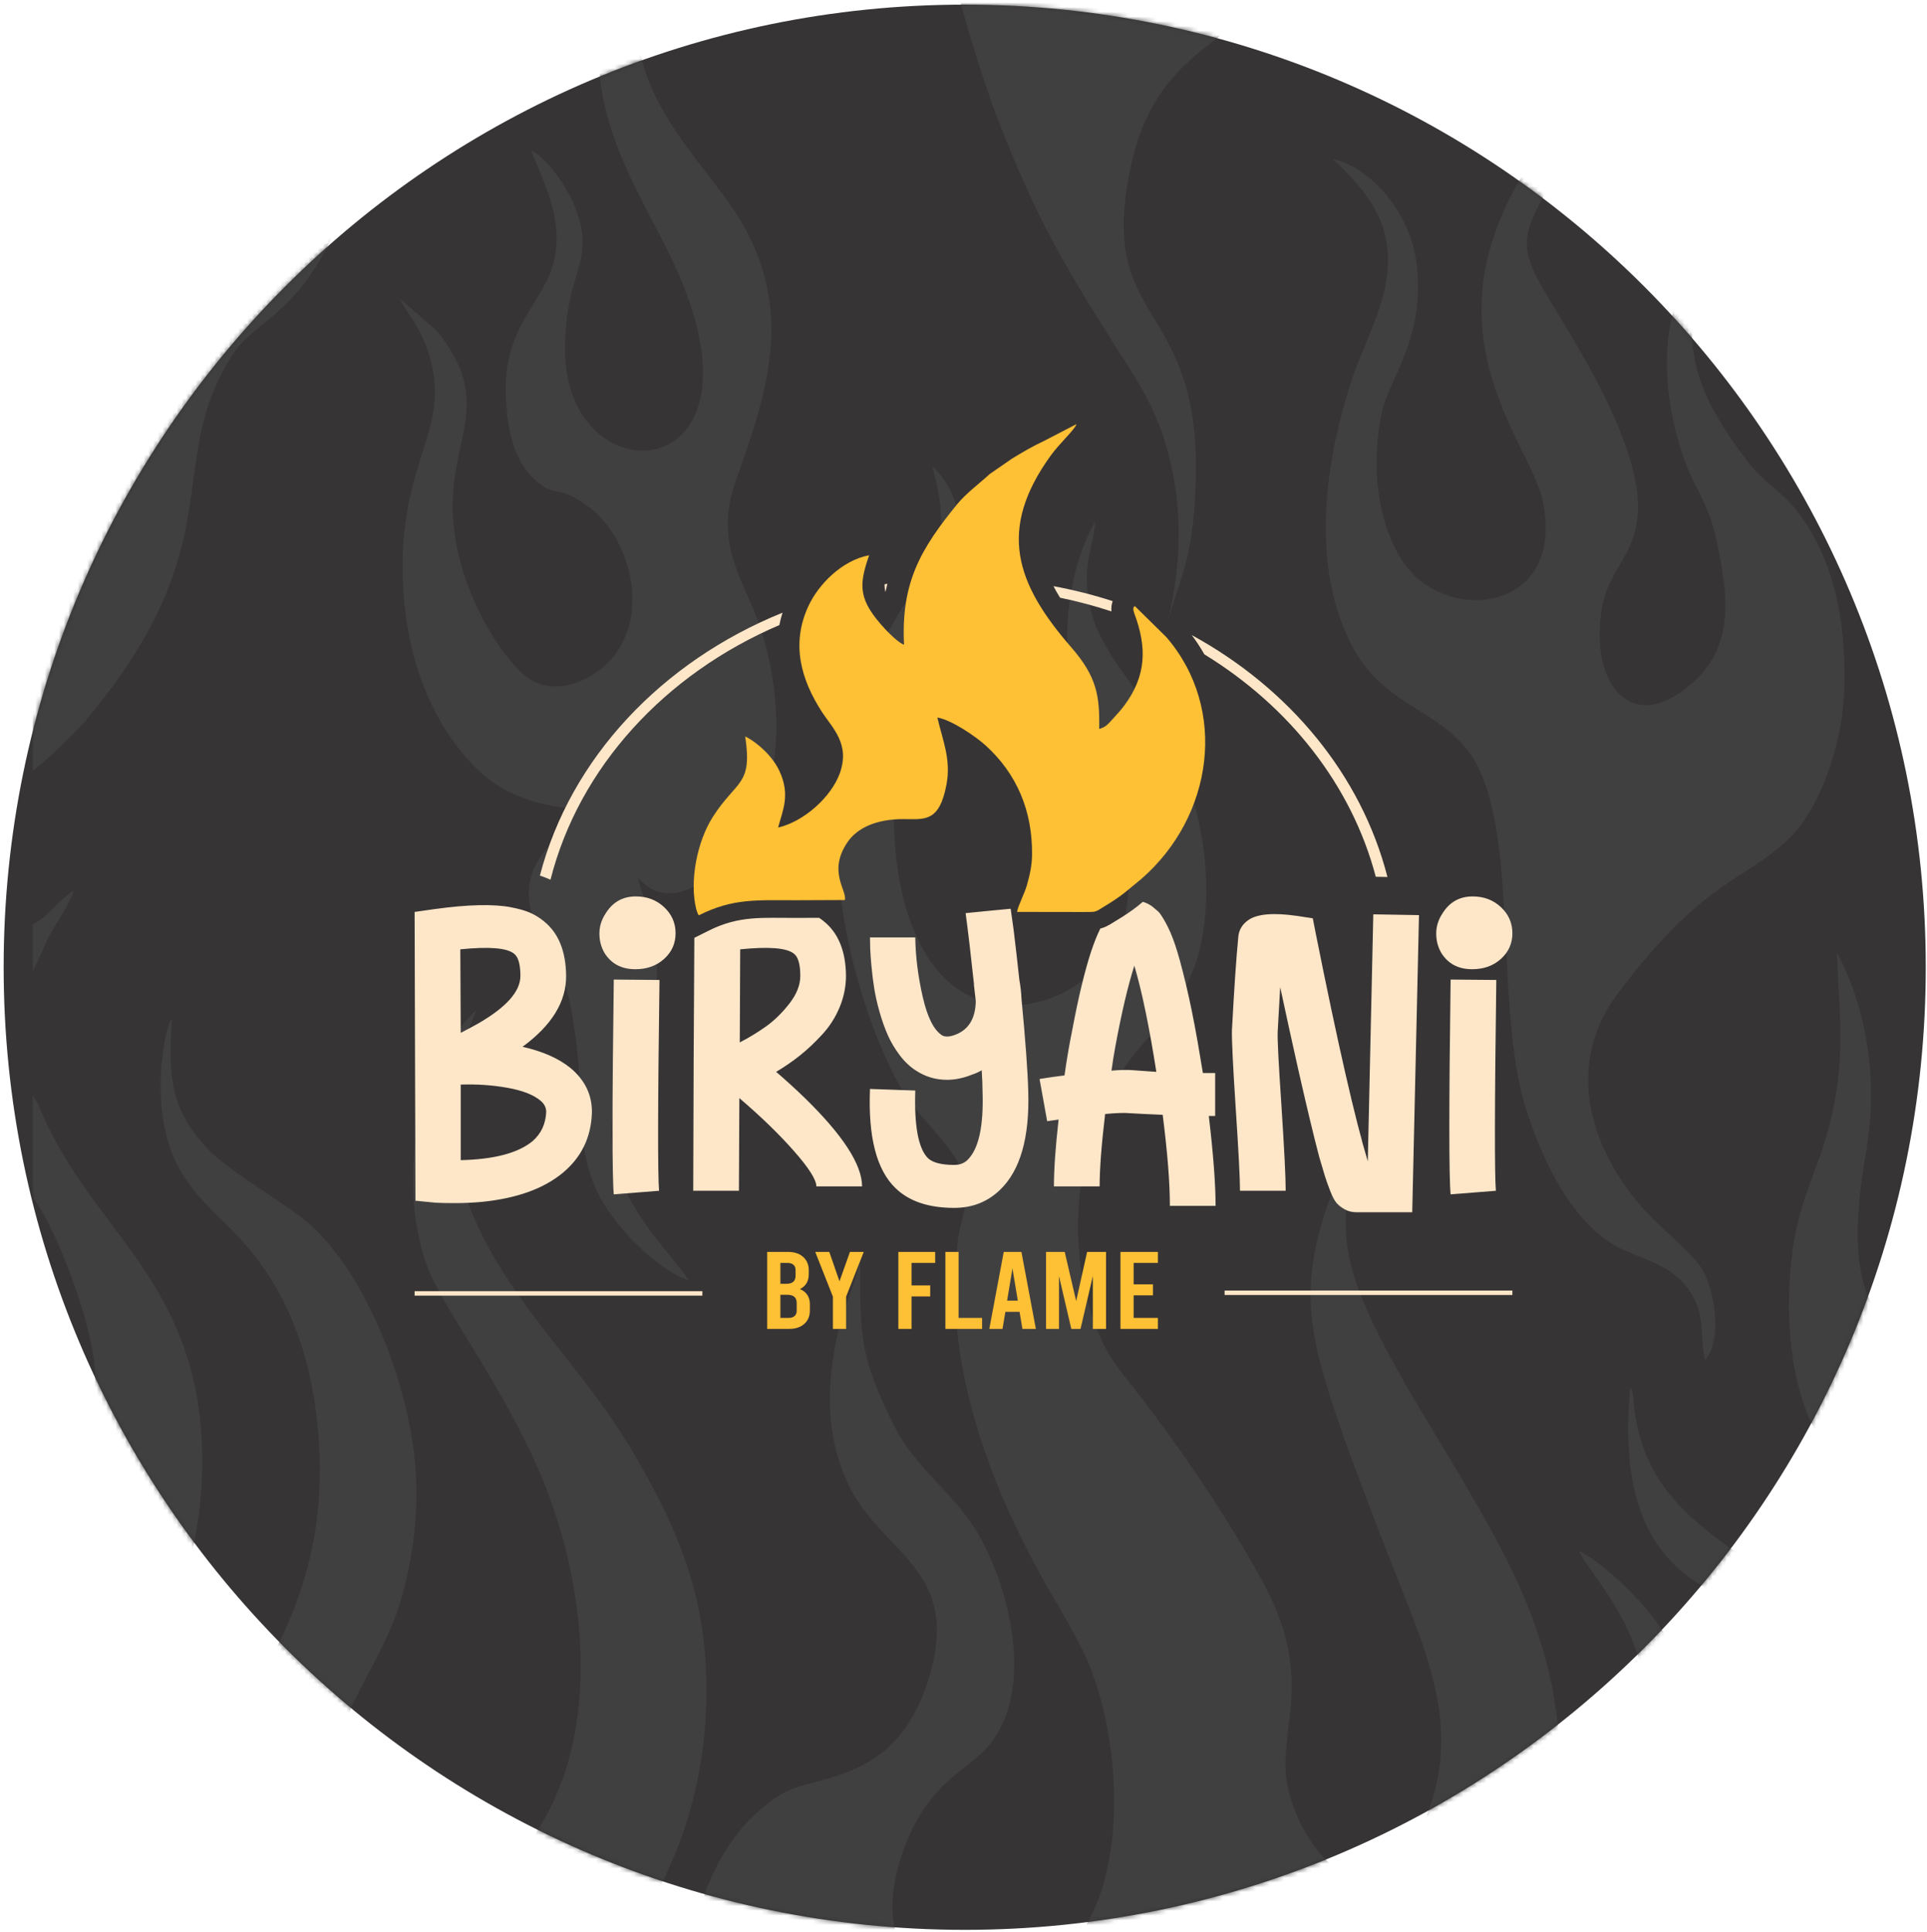 <svg width="409" height="410" viewBox="0 0 409 410" fill="none" xmlns="http://www.w3.org/2000/svg">
<path fill-rule="evenodd" clip-rule="evenodd" d="M204.757 0.983C317.412 0.983 408.738 92.438 408.738 205.254C408.738 318.069 317.412 409.525 204.757 409.525C92.101 409.525 0.775 318.07 0.775 205.254C0.775 92.438 92.101 0.983 204.757 0.983Z" fill="#373435"/>
<mask id="mask0_1_1183" style="mask-type:luminance" maskUnits="userSpaceOnUse" x="0" y="0" width="409" height="410">
<path d="M204.757 0.983C317.412 0.983 408.738 92.438 408.738 205.254C408.738 318.07 317.412 409.525 204.757 409.525C92.101 409.525 0.775 318.07 0.775 205.254C0.775 92.438 92.101 0.983 204.757 0.983Z" fill="white"/>
</mask>
<g mask="url(#mask0_1_1183)">
<path fill-rule="evenodd" clip-rule="evenodd" d="M6.963 448.759V501.944H402.55V465.791C400.285 464.141 398.972 462.981 396.136 461.848C400.959 470.813 403.89 480.132 398.326 491.308C392.757 502.494 379.451 493.207 378.57 484.806C377.656 476.1 393.347 450.863 399.005 441.195C400.047 439.414 401.323 436.519 402.55 435.182V360.879C398.506 356.699 394.897 350.635 388.356 344.544C370.212 327.648 349.502 323.226 346.767 298.056C346.541 295.975 346.86 295.93 345.999 294.381C344.44 311.903 346.808 327.506 360.502 336.042C363.087 337.654 365.468 338.921 367.797 340.515C402.687 364.378 391.508 433.428 368.318 433.903C362.03 434.031 355.96 429.957 353.83 425.587C350.641 419.042 353.022 412.977 356.247 408.053C361.526 399.987 365.354 380.527 363.239 370.716C361.889 364.457 360.023 359.159 357.269 353.73C354.769 348.802 351.853 343.937 348.073 339.905C344.627 336.229 339.589 331.324 335.145 329.138C336.458 332.019 342.283 338.672 345.777 346.483C351.905 360.182 352.753 379.032 346.53 393.008C343.64 399.495 339.839 404.678 337.715 412.006C335.1 421.023 338.13 428.042 338.264 437.239C338.39 445.937 338.433 455.579 337.427 464.088C335.444 480.834 330.249 493.84 315.015 496.982C317.073 493.127 319.598 489.246 319.739 484.314C319.88 479.367 318.58 472.88 315.983 469.767C315.198 489.074 305.604 504.3 284.802 499.376C269.18 495.678 256.295 483.339 251.081 470.607C246.403 459.181 249.049 442.59 259.45 437.439C267.832 433.288 272.358 448.205 297.585 441.405C319.258 435.563 329.897 401.542 330.96 380.618C332.442 351.422 321.227 332.241 307.972 309.994C301.399 298.963 289.823 280.871 286.79 268.649C283.962 257.253 286.717 250.466 289.296 240.81L288.691 241.469C288.63 241.545 288.485 241.704 288.412 241.798C285.832 245.118 283.993 249.728 282.534 253.644C275.419 272.742 277.797 283.125 283.973 301.367C287.171 310.813 290.846 320.067 294.425 329.399C302.462 350.355 311.945 367.79 300.871 389.563C290.568 409.818 275.854 392.67 273.169 378.478C272.112 372.896 273.714 366.563 274.063 360.837C274.859 347.827 270.267 339.431 265.262 330.787C258.237 318.655 250.37 307.231 242.022 296.295C239.379 292.83 236.052 289.277 233.918 284.642C224.64 264.505 228.645 238.711 240.56 223.956C245.964 217.265 252.676 211.399 254.997 199.83C257.246 188.625 255.646 176.085 252.016 166.04C245.678 148.502 233.808 140.958 231.289 128.479C229.611 120.164 231.726 117.532 232.474 110.725C227.907 118.192 225.235 132.011 227.131 142.176C229.112 152.795 234.72 158.329 237.383 169.922C239.79 180.395 241.409 193.28 235.699 201.984C231.515 208.362 220.858 215.723 209.152 212.594C190.936 207.724 187 177.947 191.296 157.068C195.488 136.697 212.717 113.473 197.87 98.862C202.11 114.601 198.92 116.76 191.118 129.609C185.976 138.078 181.433 148.259 179.101 159.302C174.245 182.295 180.774 210.431 189.959 228.581C195.618 239.763 206.388 244.805 205.061 254.836C204.728 257.359 203.743 259.891 203.322 263.22C200.031 289.232 210.222 315.811 222.725 337.506C225.243 341.876 227.898 346.21 230.146 350.941C238.994 369.568 240.014 405.153 223.788 415.655C214.559 421.628 199.503 422.43 192.46 414.266C185.636 406.356 191.712 389.713 196.595 383.128C200.314 378.112 202.358 377.028 207.275 372.97C220.727 361.867 214.636 337.448 207.54 325.425C201.974 315.995 194.31 311.97 189.405 301.862C182.985 288.635 182.331 284.136 182.618 267.54C180.319 276.452 178.141 278.179 176.613 289.876C175.391 299.227 176.551 307.805 180.214 315.315C187.055 329.341 203.188 332.781 197.764 353.882C191.357 378.804 173.724 376.24 166.208 380.538C153.919 387.564 145.288 405.231 147.827 419.967C151.211 439.616 168.35 430.106 175.098 450.859C181.271 469.842 172.018 483.981 159.964 490.3C135.109 503.331 112.339 470.437 126.146 451.665C130.923 445.169 134.804 441.64 132.301 429.96C127.818 443.508 132.287 440.357 119.413 451.36C112.059 457.645 109.267 473.414 112.871 484.746C115.365 492.59 116.86 497.489 106.561 500.52C73.32 510.301 66.793 451.446 88.144 440.95C100.407 434.922 110.729 441.102 131.132 414.416C141.053 401.439 148.784 384.761 149.814 363.505C150.947 340.089 144.04 324.923 134.793 308.904C121.643 286.124 100.686 270.865 96.162 243.34C93.926 229.73 96.959 225.02 101.089 214.37C96.336 218.419 90.991 228.9 89.109 237.154C86.79 247.319 87.223 258.854 90.477 268.197C93.618 277.213 106.866 293.977 115.06 313.651C123.534 333.993 127.923 363.91 115.725 385.667C109.509 396.753 98.97 405.939 84.815 407.555C61.055 410.27 68.815 374.15 75.144 361.087C79.118 352.885 83.335 346.687 85.801 336.971C88.356 326.907 89.256 315.967 87.386 304.955C84.173 286.03 74.764 266.63 63.986 258.357C57.882 253.67 48.187 248.276 43.683 243.385C36.79 235.898 35.416 229.102 36.522 216.201C36.176 216.677 36.183 216.58 35.824 217.463C35.727 217.701 35.38 218.904 35.315 219.199C33.632 226.816 33.583 235.396 35.806 242.691C38.15 250.376 43.056 254.932 48.334 260.109C58.265 269.852 65.211 282.485 67.304 301.508C70.38 329.479 61.198 349.3 46.063 369.439C41.736 375.197 36.439 379.404 30.126 383.963C27.814 385.632 24.595 389.098 22.744 391.563C15.364 401.391 15.557 417.277 19.74 428.211C22.403 435.169 28.479 440.103 32.48 445.419C36.766 451.112 40.484 456.73 43.481 464.888C46.012 471.776 48.35 483.044 43.814 489.083C37.51 497.476 15.868 495.394 11.618 469.458C9.62 457.263 11.319 453.393 13.553 442.599C10.175 444.317 9.433 447.204 6.967 448.76L6.963 448.759Z" fill="#414041"/>
<path fill-rule="evenodd" clip-rule="evenodd" d="M282.839 33.695C290.912 41.336 297.983 49.392 292.877 65.126C291.109 70.571 288.524 75.648 286.67 81.382C280.894 99.243 278.311 120.928 287.127 137.305C293.617 149.361 304.043 150.142 311.143 158.754C323.161 173.331 316.649 213.404 324.13 236.074C328.005 247.816 333.593 258.192 341.57 263.568C347.606 267.637 357.44 267.746 360.608 278.202C361.481 281.082 361.151 286.482 361.921 288.582C365.547 284.276 364.028 274.497 361.534 269.803C359.826 266.587 353.945 261.813 350.524 258.343C338.769 246.42 330.859 227.246 343.617 210.471C361.814 186.54 369.922 187.105 379.348 178.302C386.04 172.052 391.209 158.297 391.468 145.382C391.76 130.905 388.971 118.775 382.024 109.249C378.286 104.123 374.547 102.719 370.903 97.918C361.432 85.441 355.013 73.437 362.277 56.445C363.55 53.466 365.359 51.124 366.388 48.455C364.725 49.193 364.402 49.555 363.236 51.006C362.368 52.085 362.001 52.656 360.929 54.047C351.484 66.295 352.546 83.746 357.61 97.827C359.688 103.607 362.493 106.785 364.014 113.329C367.42 127.974 367.888 138.233 357.826 146.093C345.332 155.853 337.17 144 340.122 128.377C342.079 118.019 352.362 115.507 345.102 94.863C341.312 84.088 335.657 74.831 330.237 65.875C322.145 52.502 321.608 51.415 330.98 35.86C335.917 27.665 336.627 18.57 333.803 8.88C333.049 6.293 331.073 3.016 330.718 1.294C335.488 13.383 333.158 22.75 326.785 31.66C300.106 68.956 324.628 93.305 327.401 106.108C332.532 129.803 307.222 132.779 297.99 119.509C292.389 111.459 290.788 98.564 293.311 87.422C295.026 79.849 302.543 71.697 300.68 56.022C299.473 45.858 291.818 35.968 282.838 33.696L282.839 33.695Z" fill="#414041"/>
<path fill-rule="evenodd" clip-rule="evenodd" d="M119.923 74.282C119.923 59.866 124.296 57.598 123.55 49.705C122.869 42.494 116.642 33.843 112.727 31.886C115.262 38.816 121.703 49.289 115.573 60.497C111.13 68.619 105.678 73.733 107.791 89.048C108.532 94.416 110.214 98.638 113.294 101.594C117.882 105.998 118.202 102.352 125.265 107.803C135.293 115.543 139.417 136.254 124.297 144.029C119.719 146.384 114.656 146.364 110.936 142.977C105.651 138.165 100.153 128.482 97.719 119.329C91.165 94.673 107.322 88.478 92.767 70.255L84.88 63.41C86.364 66.606 89.692 69.667 91.511 76.827C95.528 92.64 83.265 99.149 85.821 127.855C86.827 139.158 90.672 149.652 96.151 157.215C101.77 164.973 108.049 170.26 121.523 171.62C119.828 179.438 108.35 181.963 113.607 196.423C117.667 207.59 120.185 202.145 122.548 223.262C123.869 235.058 122.213 244.429 127.433 254.225C130.546 260.065 139.291 269.479 146.207 271.714C140.618 263.456 124.703 249.846 131.363 231.262C134.055 223.752 138.058 219.773 139.152 210.312C139.666 205.868 139.441 201.319 138.628 197.083C137.789 192.712 136.176 189.726 135.374 186.245C142.725 194.557 152.123 185.144 156.154 180.697C167.589 168.087 166.532 144.31 159.419 128.174C155.558 119.416 152.293 112.868 156.283 101.694C162.781 83.491 168.267 66.878 158.034 48.296C151.181 35.851 135.304 23.284 135.246 4.783L136.58 -5.7C137.457 -8.925 139.075 -11.906 139.755 -14.61C139.619 -14.534 139.436 -14.544 139.376 -14.336L136.719 -11.387C133.758 -7.49 131.926 -5.029 129.816 -0.118C121.23 19.868 135.879 40.758 142.817 55.466C165.671 103.917 119.924 106.441 119.924 74.278L119.923 74.282Z" fill="#414041"/>
<path fill-rule="evenodd" clip-rule="evenodd" d="M266.414 -91.437H259.329C260.164 -76.215 262.593 -56.096 260.941 -41.196C259.551 -28.651 248.523 -13.408 235.762 -13.52C228.12 -13.588 221.289 -18.21 218.221 -22.565C209.617 -34.773 221.916 -78.923 222.321 -91.436H210.984C207.095 -73.938 192.173 -60.903 195.915 -32.818C197.342 -22.109 200.275 -12.633 203.01 -2.56C205.634 7.102 208.488 16.72 212.015 25.844C219.983 46.463 226.25 57.028 237.73 74.993C243.042 83.307 246.866 89.434 249.052 101.052C251.162 112.268 250.101 123.746 247.356 133.789C250.259 122.405 253.112 119.932 253.762 103.039C255.188 65.948 235.778 69.031 238.823 42.508C242.419 11.175 259.928 11.054 269.984 -2.689C275.324 -9.987 279.196 -19.533 280.694 -30.48C284.915 -61.317 269.833 -69.817 266.415 -91.436L266.414 -91.437Z" fill="#414041"/>
<path fill-rule="evenodd" clip-rule="evenodd" d="M6.963 118.443V163.507C8.468 162.805 16.482 154.911 17.948 153.173C50.076 115.08 34.25 98.495 49.467 75.088C53.804 68.416 62.231 66.967 69.814 51.58C85.555 19.643 83.618 -4.206 71.362 -37.138C69.215 -42.908 67.044 -47.322 64.917 -52.624C60.581 -63.436 60.888 -78.797 60.088 -91.436H55.99C56.176 -84.029 56.239 -78.765 55.154 -71.555C50.069 -37.81 60.133 -39.318 65.679 -23.461C73.408 -1.361 68.534 28.53 53.509 39.04C50.332 41.262 43.25 45.058 38.123 44.17C31.51 43.025 34.123 33.132 35.375 28.372C38.349 17.071 43.927 8.994 43.167 -4.661C42.495 -16.732 38.105 -26.576 34.499 -37.162C28.635 -54.38 31.646 -56.958 33.604 -72.308C29.867 -67.474 26.803 -54.113 28.056 -46.222C30.705 -29.538 41.362 -7.318 33.843 5.473C31.877 8.815 29.725 11.819 27.698 15.357C26.026 18.274 24.329 22.316 22.521 25.704C2.763 62.747 29.807 76.828 23.553 103.705C21.862 110.97 15.287 117.714 6.962 118.444L6.963 118.443Z" fill="#414041"/>
<path fill-rule="evenodd" clip-rule="evenodd" d="M402.55 66.584V4.996C387.181 2.537 378.766 -14.297 382.001 -28.636C383.174 -33.83 386.285 -36.252 388.52 -40.246C393.096 -48.422 393.848 -61.608 389.675 -70.523C386.425 -77.467 381.186 -78.781 377.08 -85.2C375.886 -87.065 374.818 -89.116 373.973 -91.438H367.197C368.991 -85.523 373.789 -78.061 371.521 -71.653C369.694 -66.489 362.847 -61.744 355.049 -63.167C344.065 -65.171 334.277 -78.658 333.65 -91.438H324.579C325.119 -81.536 326.966 -75.921 331.234 -68.769C337.205 -58.766 342.092 -51.508 351.302 -44.994C354.381 -42.816 356.232 -40.28 358.148 -36.887C361.776 -30.464 363.197 -22.049 365.678 -14.501C370.033 -1.249 384.08 35.708 390.751 48.648C392.988 52.986 399.777 64.834 402.55 66.584V66.584Z" fill="#414041"/>
<path fill-rule="evenodd" clip-rule="evenodd" d="M6.963 254.125C11.512 259.711 19.658 280.607 20.148 290.811C20.639 301.014 18.279 325.027 6.963 327.919V363.061C37.875 362.921 45.719 322.83 42.116 298.458C37.774 269.079 18.068 258.876 8.176 234.543L6.963 232.289V254.125Z" fill="#414041"/>
<path fill-rule="evenodd" clip-rule="evenodd" d="M402.55 319.061V283.158C391.953 274.953 393.648 258.829 396.165 243.743C398.685 228.647 396.089 213.928 389.874 202.103C390.343 215.165 391.775 223.116 388.852 236.512C386.471 247.427 381.9 253.748 380.375 266.098C378.973 277.461 379.662 290.142 383.626 300.078C386.945 308.399 394.133 316.391 402.55 319.061Z" fill="#414041"/>
<path fill-rule="evenodd" clip-rule="evenodd" d="M6.963 9.395C9.613 6.981 15.49 -5.882 17.095 -10.227C19.954 -17.967 21.986 -26.219 22.295 -35.285C22.826 -50.863 18.674 -63.843 10.504 -76.274L7.255 -80.585C7.195 -80.647 7.063 -80.775 6.963 -80.867V9.395Z" fill="#414041"/>
<path fill-rule="evenodd" clip-rule="evenodd" d="M6.963 196.133V206.116L8.961 201.883C9.634 200.261 10.174 199.089 11.047 197.562C12.662 194.739 14.619 192.018 15.663 189.006C13.143 190.297 10.007 194.775 6.963 196.133Z" fill="#414041"/>
<path fill-rule="evenodd" clip-rule="evenodd" d="M121.052 226.609C124.166 229.197 125.693 232.377 125.632 236.147C125.452 241.38 123.388 245.628 119.435 248.892C115.364 252.268 109.616 254.322 102.191 255.054C100.335 255.223 98.449 255.308 96.533 255.308C94.916 255.308 93.569 255.28 92.491 255.223L88.18 254.802L88 193.521L92.132 192.93C95.785 192.424 98.958 192.142 101.652 192.087C104.347 192.03 106.578 192.171 108.344 192.508C110.111 192.845 111.503 193.24 112.52 193.69C113.539 194.14 114.497 194.731 115.395 195.462C118.509 197.938 120.095 201.793 120.156 207.026C120.216 212.54 117.133 217.578 110.905 222.135C115.156 223.092 118.54 224.583 121.054 226.609H121.052ZM97.7 201.455L97.789 219.181C99.106 218.505 100.364 217.83 101.562 217.155C107.489 213.722 110.453 210.374 110.453 207.111C110.453 204.634 110.004 203.059 109.106 202.384C107.609 201.146 103.806 200.836 97.699 201.455H97.7ZM113.058 242.14C114.855 240.564 115.813 238.51 115.931 235.978C115.931 235.021 115.513 234.205 114.675 233.53C113.178 232.292 110.842 231.392 107.669 230.829C104.496 230.266 101.203 230.042 97.789 230.154V246.192C104.916 246.023 110.005 244.673 113.058 242.141V242.14ZM130.275 207.869L139.975 207.954C139.614 234.346 139.586 249.257 139.885 252.69L130.275 253.45C129.916 249.737 129.916 234.543 130.275 207.869ZM134.946 190.228C137.342 190.228 139.347 190.988 140.964 192.507C142.581 194.027 143.389 195.869 143.389 198.036C143.389 200.202 142.581 202.018 140.964 203.481C139.347 204.943 137.312 205.675 134.856 205.675C131.923 205.675 129.737 204.522 128.3 202.215C127.583 200.976 127.223 199.613 127.223 198.121C127.223 196.629 127.642 195.236 128.48 193.942C129.978 191.466 132.133 190.228 134.947 190.228H134.946ZM170.756 232.938C178.9 240.872 182.971 247.148 182.971 251.762H173.271C173.271 250.355 171.684 247.851 168.51 244.25C165.336 240.649 161.474 236.907 156.924 233.024L156.835 252.691H147.135L147.224 225.343V225.258L147.373 199.016L150.409 197.496C156.913 194.235 161.796 194.816 169.006 194.786L173.861 194.766C174.18 194.981 174.492 195.214 174.797 195.462C177.91 197.938 179.497 201.793 179.557 207.026C179.557 209.333 179.108 211.57 178.21 213.736C177.311 215.902 176.07 217.844 174.483 219.56C172.896 221.277 171.324 222.754 169.768 223.992C168.212 225.23 166.535 226.384 164.738 227.453C166.893 229.31 168.899 231.138 170.756 232.94V232.938ZM157.015 221.205C158.99 220.193 160.861 219.053 162.629 217.787C164.395 216.521 166.042 214.902 167.568 212.933C169.094 210.964 169.86 209.023 169.86 207.109C169.86 204.633 169.41 203.058 168.511 202.383C167.014 201.144 163.213 200.835 157.104 201.454L157.015 221.205ZM218.242 231.588C218.542 241.435 216.536 248.414 212.225 252.521C209.59 255.053 206.357 256.32 202.525 256.32C197.076 256.32 192.915 254.913 190.041 252.099C186.029 248.217 184.233 241.211 184.653 231.082L194.263 231.42C194.024 238.96 194.922 243.744 196.958 245.769C197.975 246.726 199.831 247.205 202.525 247.205C203.663 247.205 204.591 246.866 205.31 246.192C207.705 243.885 208.783 239.074 208.544 231.758C208.544 230.464 208.484 228.917 208.364 227.116C207.705 227.51 207.016 227.819 206.299 228.045C204.502 228.777 202.735 229.143 200.999 229.143C198.604 229.143 196.419 228.495 194.443 227.201C193.185 226.414 192.033 225.33 190.986 223.951C189.938 222.573 189.085 221.137 188.426 219.646C187.768 218.155 187.183 216.509 186.675 214.707C186.166 212.906 185.791 211.247 185.552 209.727C185.312 208.207 185.117 206.646 184.967 205.042C184.818 203.438 184.728 202.2 184.698 201.328C184.668 200.456 184.653 199.654 184.653 198.923H189.503H194.263C194.322 202.974 194.847 207.167 195.835 211.499C196.823 215.832 198.185 218.562 199.921 219.687C200.58 220.081 201.508 220.053 202.705 219.602C205.58 218.533 207.046 216.141 207.107 212.428C206.987 211.528 206.868 210.487 206.747 209.305C206.747 209.193 206.717 209.108 206.658 209.052H206.747C206.088 202.862 205.489 197.769 204.951 193.774C208.206 193.432 211.311 193.153 214.51 192.841L215.132 197.263C215.54 200.592 215.949 204.156 216.357 207.956C216.597 209.25 216.746 210.572 216.807 211.923C217.645 220.701 218.124 227.257 218.243 231.59L218.242 231.588ZM256.566 236.821C257.524 244.924 258.004 251.283 258.004 255.897H248.304C248.304 251.001 247.795 244.558 246.777 236.567C244.022 236.454 241.686 236.341 239.771 236.229C238.753 236.117 237.016 236.172 234.561 236.398C233.783 242.926 233.394 248.047 233.394 251.761H223.694C223.694 248.159 224.023 243.432 224.682 237.58C223.785 237.693 222.975 237.805 222.257 237.918L220.641 228.97C222.317 228.689 224.083 228.436 225.939 228.21C226.419 224.779 226.986 221.458 227.646 218.251C228.903 211.555 230.221 206.096 231.598 201.875C232.232 199.992 232.879 198.381 233.542 197.041C233.649 197.014 233.756 196.986 233.862 196.955C235.11 196.583 236.03 195.885 237.099 195.248C238.596 194.357 240.12 193.347 241.462 192.28L242.561 191.378C243.236 191.567 243.893 191.887 244.532 192.337C245.01 192.731 245.429 193.084 245.789 193.393C246.148 193.702 246.687 194.504 247.406 195.798C248.125 197.093 248.799 198.668 249.427 200.525C250.055 202.381 250.803 205.11 251.672 208.712C252.539 212.315 253.393 216.506 254.231 221.289C254.59 223.371 254.949 225.509 255.309 227.703C256.447 227.703 257.315 227.703 257.914 227.703V236.82C257.615 236.82 257.166 236.82 256.567 236.82L256.566 236.821ZM240.579 227.114C241.957 227.226 243.573 227.338 245.429 227.452C243.932 217.886 242.376 210.373 240.758 204.915C239.382 209.248 238.035 214.987 236.716 222.133C236.417 223.765 236.147 225.453 235.907 227.198C237.884 227.029 239.44 227.001 240.578 227.114H240.579ZM291.477 194.026L301.177 194.195L299.741 257.249H287.975C287.016 257.249 286.178 257.052 285.459 256.658C284.74 256.264 284.157 255.815 283.708 255.308C283.258 254.8 282.793 253.929 282.315 252.691C281.837 251.453 281.461 250.397 281.193 249.525C280.924 248.653 280.52 247.288 279.981 245.431C278.783 240.874 277.286 234.627 275.49 226.692C274.351 221.628 273.095 215.888 271.717 209.472C271.478 213.693 271.298 216.872 271.179 219.01C271.119 220.642 271.389 225.875 271.987 234.711C272.585 243.883 272.885 249.877 272.885 252.69H263.185C263.185 250.101 262.885 244.306 262.286 235.301C261.686 226.129 261.418 220.558 261.477 218.588C261.957 209.64 262.405 203.057 262.825 198.836C262.944 197.372 263.633 196.191 264.891 195.291C266.747 193.94 270.219 193.631 275.31 194.362L278.632 194.868L279.262 198.075C283.933 221.429 287.616 237.551 290.309 246.441L291.477 194.024V194.026ZM307.887 207.869L317.587 207.954C317.227 234.346 317.198 249.257 317.497 252.69L307.888 253.45C307.528 249.737 307.528 234.543 307.888 207.869H307.887ZM312.557 190.228C314.951 190.228 316.958 190.988 318.575 192.507C320.192 194.027 321 195.869 321 198.036C321 200.202 320.192 202.018 318.575 203.481C316.958 204.943 314.923 205.675 312.467 205.675C309.534 205.675 307.348 204.522 305.911 202.215C305.192 200.976 304.834 199.613 304.834 198.121C304.834 196.629 305.253 195.236 306.091 193.942C307.588 191.466 309.744 190.228 312.558 190.228H312.557Z" fill="#FEE7C9"/>
<path fill-rule="evenodd" clip-rule="evenodd" d="M191.881 136.8C190.841 136.537 188.639 134.33 187.858 133.485C182.146 127.295 182.209 124.291 184.478 117.83C178.741 118.889 173.704 123.979 171.537 128.707C167.867 136.718 170.032 144.24 174.453 151.079C176.597 154.397 180.508 157.87 178.253 164.083C176.413 169.157 170.619 174.349 165.156 175.612C166.04 172.114 167.853 168.78 165.414 163.57C163.965 160.473 160.793 157.584 158.168 156.275C159.737 166.783 156.359 165.451 151.316 173.319C147.927 178.607 146.304 187.069 147.774 192.92C147.776 192.926 147.899 193.345 147.937 193.448C148.194 194.149 148.103 193.89 148.315 194.235C155.629 190.569 160.612 191.058 168.986 191.038L179.322 190.996C179.797 188.894 175.626 184.934 179.896 178.692C181.932 175.715 185.955 173.796 191.827 173.816C196.226 173.831 199.368 174.551 200.888 166.486C201.901 161.123 200.054 157.063 198.954 152.265C201.989 152.77 207.126 156.307 209.202 158.193C215.722 164.115 219.179 171.975 219.046 181.458C219.013 183.758 218.56 185.729 217.931 187.926C217.462 189.576 216.005 192.386 215.869 193.515L229.526 193.536C233.063 193.535 232.199 193.646 234.725 192.142C236.027 191.367 237.553 190.346 238.623 189.496L242.196 186.562C257.501 173.29 260.735 150.509 247.56 135.206L240.877 128.63C240.843 128.672 240.226 128.759 240.77 130.212C243.416 137.297 243.392 143.372 238.567 149.793C237.835 150.769 237.158 151.484 236.382 152.344C235.003 153.871 234.701 154.261 233.297 154.688C233.435 147.649 232.788 143.59 227.358 137.351C215.615 123.857 211.624 112.417 223.035 96.641C224.879 94.093 228.2 91.076 228.478 90L221.68 93.525C219.199 94.676 216.881 96.041 214.763 97.348L210.08 100.581C208.08 102.437 205.057 104.669 203.172 106.977C195.439 116.449 191.209 123.606 191.882 136.8H191.881Z" fill="#FEC035"/>
<path d="M169.782 273.551C170.469 273.831 170.993 274.243 171.353 274.788C171.713 275.333 171.894 275.994 171.894 276.771V278.102C171.894 279.285 171.499 280.23 170.706 280.938C169.914 281.646 168.849 282 167.51 282H162.835V265.665H167.272C168.611 265.665 169.676 266.018 170.468 266.726C171.26 267.434 171.657 268.379 171.657 269.562V270.425C171.657 271.888 171.031 272.929 169.781 273.552L169.782 273.551ZM165.636 267.996V272.431H166.877C167.547 272.431 168.044 272.287 168.37 271.999C168.695 271.711 168.859 271.271 168.859 270.681V269.514C168.859 269.031 168.709 268.657 168.409 268.394C168.11 268.129 167.687 267.996 167.141 267.996H165.636ZM169.096 276.514C169.096 275.924 168.933 275.484 168.607 275.196C168.281 274.908 167.784 274.765 167.115 274.765H165.636V279.665H167.38C167.926 279.665 168.348 279.534 168.647 279.269C168.947 279.004 169.097 278.63 169.097 278.149V276.516L169.096 276.514ZM183.331 265.664L179.58 275.161V281.998H176.781V275.161L173.031 265.664H176.015L178.181 271.894L180.399 265.664H183.332H183.331ZM190.672 265.664H198.49V267.996H193.471V272.78H197.433V275.114H193.471V281.998H190.672V265.662V265.664ZM200.655 265.664H203.456V279.664H208.447V281.998H200.655V265.662V265.664ZM216.396 278.381H213.386L212.779 281.998H209.979L213.043 265.662H216.794L219.858 281.998H217.006L216.399 278.381H216.396ZM216.026 276.001L214.891 269.163L213.755 276.001H216.026ZM234.751 265.664V281.999H231.952V270.798L229.337 281.999H227.383L224.768 270.798V281.999H222.021V265.664H225.983L228.413 276.094L230.737 265.664H234.751ZM237.814 265.664H245.764V267.996H240.613V272.547H244.707V274.88H240.613V279.664H245.764V281.998H237.814V265.662V265.664Z" fill="#FEC035"/>
<path fill-rule="evenodd" clip-rule="evenodd" d="M223.596 124.387C227.903 125.188 232.1 126.254 236.163 127.565C235.911 128.25 235.835 128.993 235.906 129.747C232.37 128.582 228.729 127.607 224.998 126.838C224.485 126.016 224.016 125.2 223.595 124.387H223.596ZM252.946 134.769C273.673 146.092 288.945 164.466 294.479 186.102L292.005 186.058C286.873 166.598 273.639 149.889 255.617 138.853C254.827 137.454 253.937 136.09 252.947 134.769H252.946ZM165.418 132.643C141.104 143.039 122.897 162.83 116.837 186.683L116.56 186.558C115.922 186.276 115.265 186.027 114.593 185.806C121.063 160.941 140.405 140.421 166.089 130.015C165.81 130.893 165.588 131.769 165.418 132.644V132.643ZM187.75 123.979C187.946 123.947 188.143 123.912 188.341 123.882C188.192 124.455 188.055 125.036 187.934 125.624C187.793 125.092 187.735 124.554 187.75 123.98V123.979Z" fill="#FEE7C9"/>
<path fill-rule="evenodd" clip-rule="evenodd" d="M259.921 273.861H320.999V274.805H259.921V273.861Z" fill="#FEE7C9"/>
<path fill-rule="evenodd" clip-rule="evenodd" d="M88 274H149.077V274.943H88V274Z" fill="#FEE7C9"/>
</g>
</svg>

